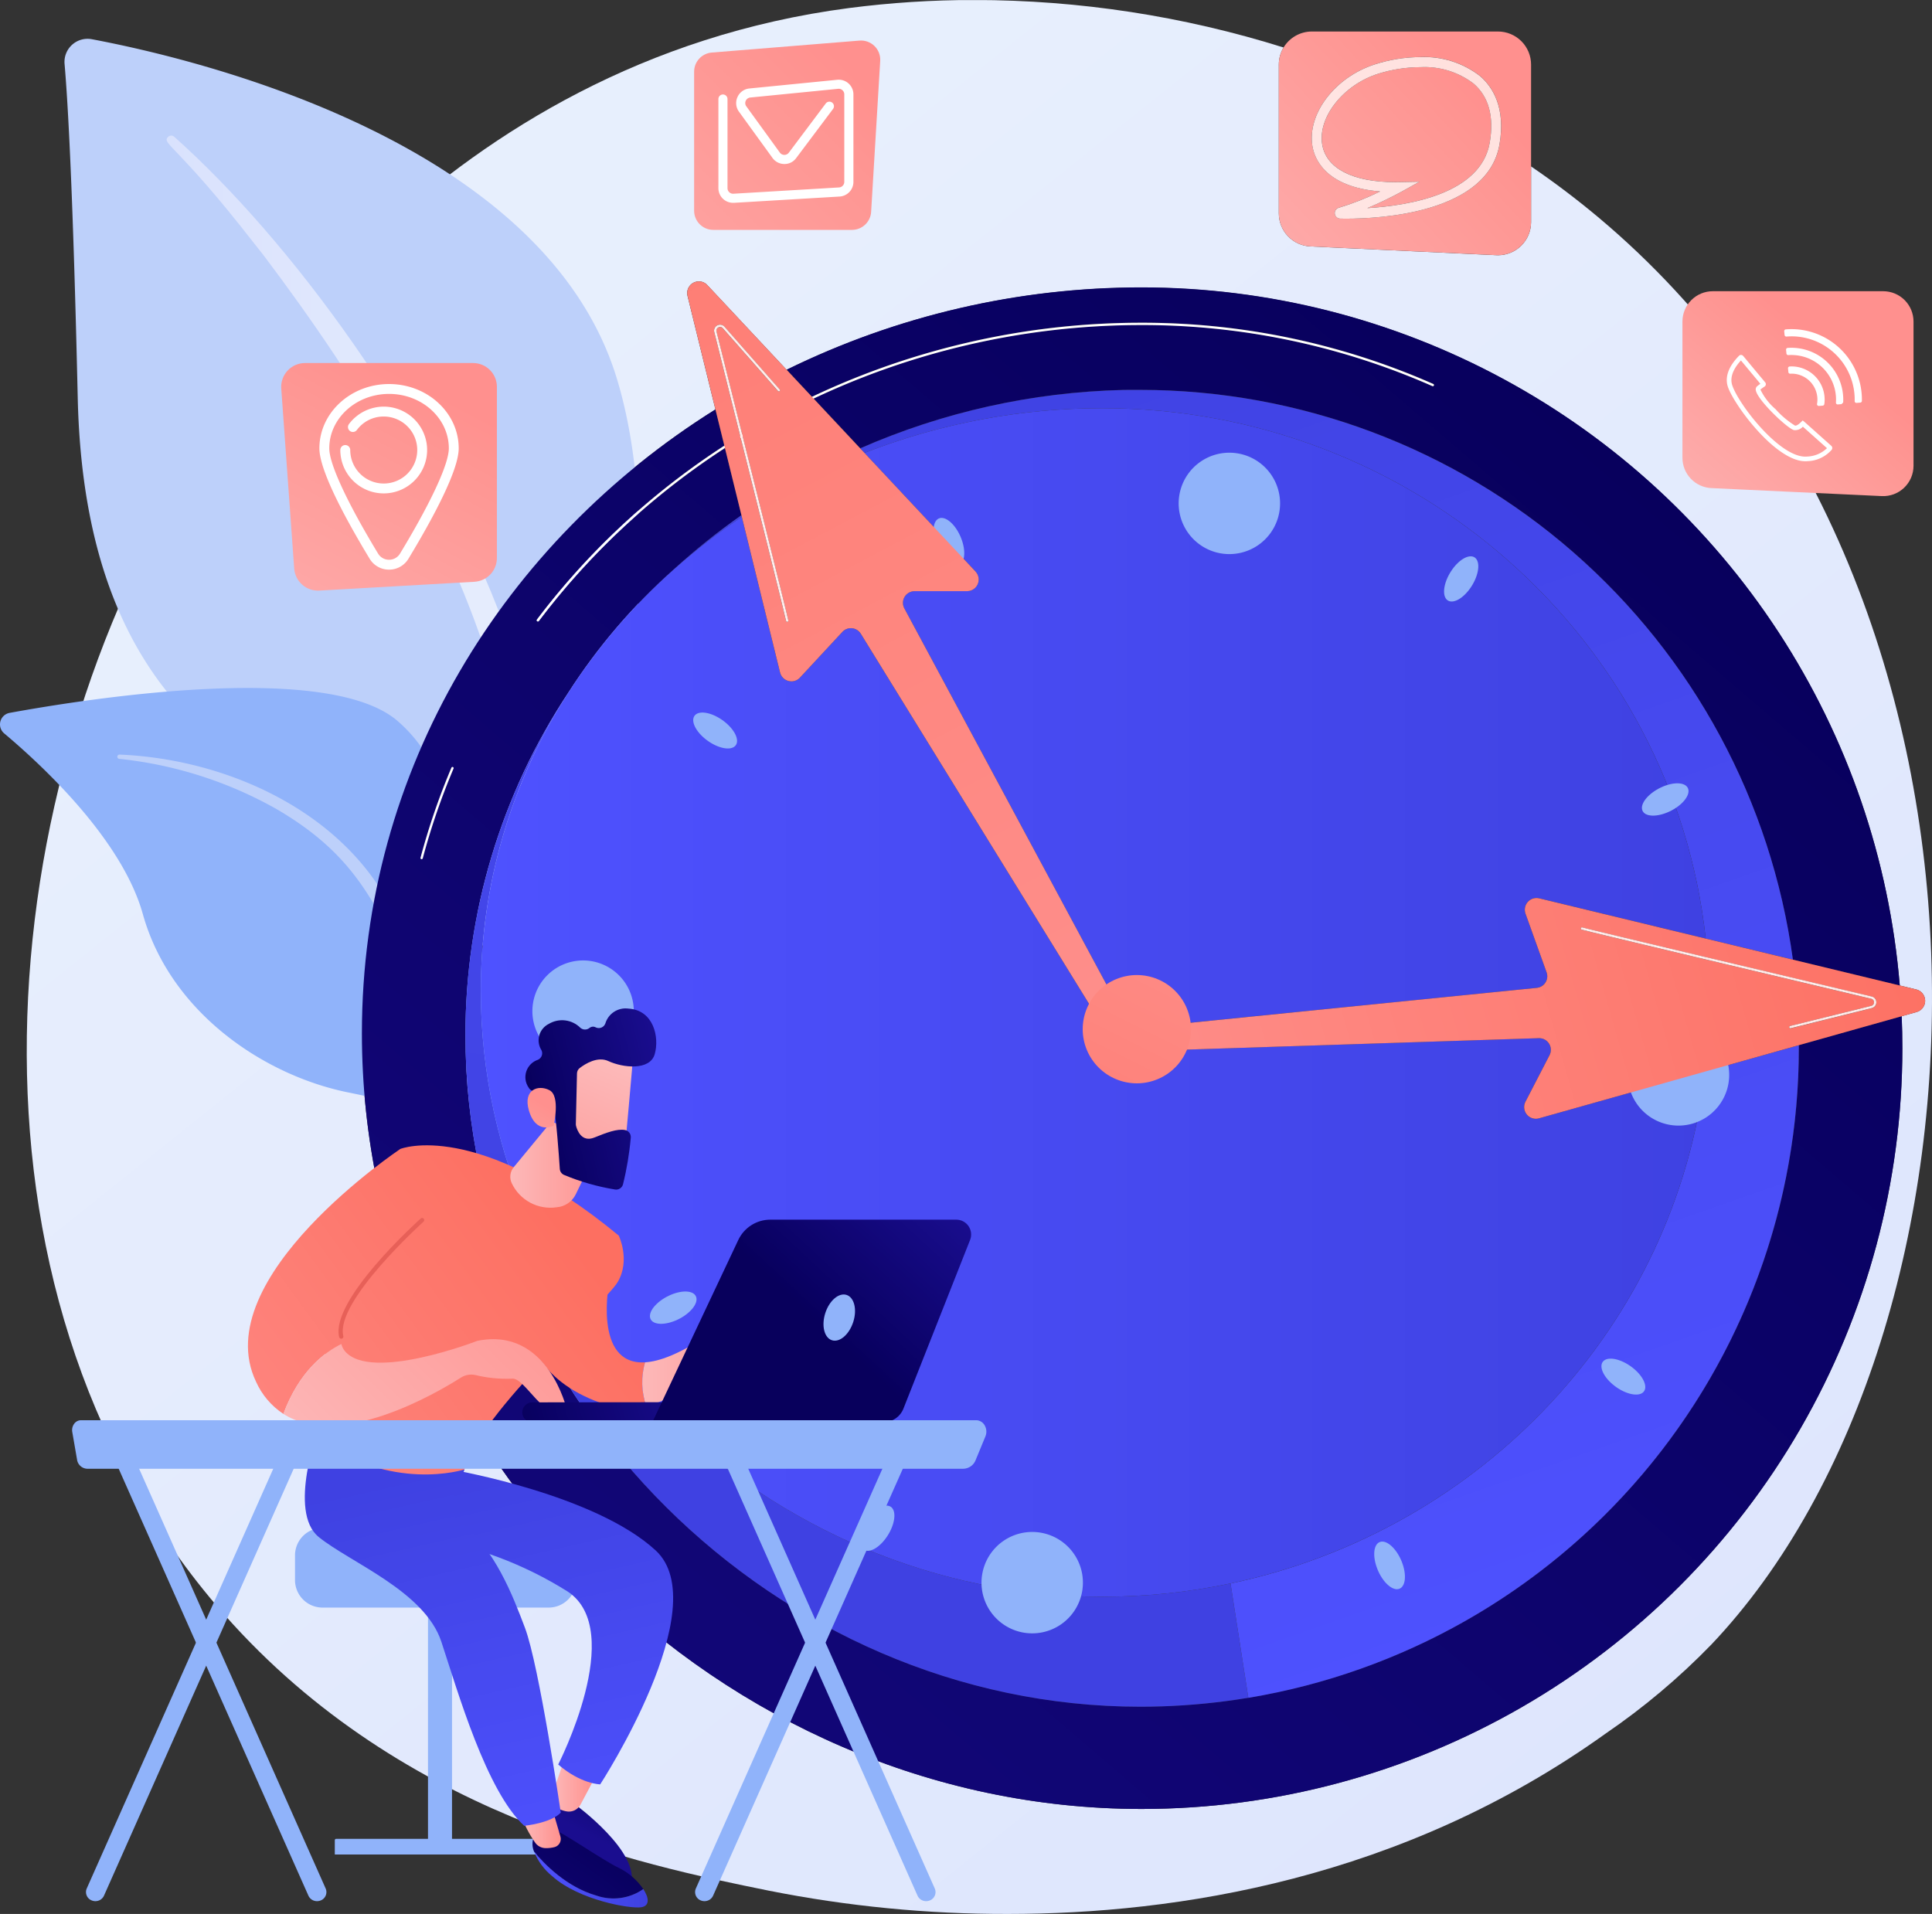 <svg height="270" viewBox="0 0 272.515 270" width="272.515" xmlns="http://www.w3.org/2000/svg" xmlns:xlink="http://www.w3.org/1999/xlink"><rect x="0" y="0" width="272.515" height="270" fill="#333333" stroke="none"/><clipPath id="a"><path clip-rule="evenodd" d="m177.481-2530a171.088 171.088 0 0 1 -33.712-3.287c-18.008-3.657-52.818-10.728-77.984-40.323-38.075-44.776-32.146-115.317-2.613-161.883 5.4-8.518 33.938-55.792 91.936-63.374a136.586 136.586 0 0 1 17.67-1.133 146.076 146.076 0 0 1 43.613 6.7 4.643 4.643 0 0 0 -.671 2.413v20.986a4.668 4.668 0 0 0 4.45 4.663l26.243 1.238q.111.006.223.006a4.67 4.67 0 0 0 4.665-4.669v-7.858q4.886 3.33 9.452 7.147c62.2 52.107 57.768 157.373 15.949 201.4a97.134 97.134 0 0 1 -14.865 12.517c-28.748 20.622-60.626 25.457-84.356 25.457zm-41.23-212.24c-29.73 18.6-49.865 50.664-49.865 88.017 0 59.268 50.7 109.413 109.968 109.413a107.314 107.314 0 0 0 107.314-107.313c0-1.512-.032-3.021-.094-4.518l2.114-.595a1.645 1.645 0 0 0 -.059-3.182l-2.322-.561a107.321 107.321 0 0 0 -106.954-98.458 113.446 113.446 0 0 0 -50.057 11.607l-11.183-11.947a1.6 1.6 0 0 0 -1.182-.528 1.646 1.646 0 0 0 -1.615 2.044z" transform="translate(-39.11 2800)"/></clipPath><linearGradient id="b" gradientUnits="objectBoundingBox" x1="-.22" x2=".785" y1=".497" y2=".497"><stop offset="0" stop-color="#d9e2fd"/><stop offset=".1" stop-color="#dbe3fd"/><stop offset=".2" stop-color="#dce4fd"/><stop offset=".3" stop-color="#dee5fd"/><stop offset=".4" stop-color="#dfe7fd"/><stop offset=".5" stop-color="#e0e8fd"/><stop offset=".6" stop-color="#e2e9fd"/><stop offset=".7" stop-color="#e3ebfd"/><stop offset=".8" stop-color="#e5ecfd"/><stop offset=".9" stop-color="#e6edfd"/><stop offset="1" stop-color="#e7effd"/></linearGradient><clipPath id="c"><path clip-rule="evenodd" d="m244.816-2601.5c16.482 14.7 35.54 40.715 45.7 66.731 1.3 4.287 5.117 13.406 6.774 29.605 1.479 13.51.744 27.788-1.05 37.238a1.1 1.1 0 0 1 -1.286.876 1.117 1.117 0 0 1 -.882-1.264 150.989 150.989 0 0 0 -3.5-54.378c-6-22.266-19.374-43.854-33.209-62.163l-1.424-1.8c-10.719-13.766-12.976-13.867-11.974-14.827a.628.628 0 0 1 .851-.018z" transform="translate(-243.753 2601.661)"/></clipPath><linearGradient id="d" x1=".086" x2=".286" xlink:href="#b" y1=".32" y2=".32"/><clipPath id="e"><path clip-rule="evenodd" d="m639.345-2164.732c-59.268 0-109.968-50.145-109.968-109.413 0-37.354 20.135-69.414 49.865-88.017l1.256 5.114a103.645 103.645 0 0 0 -26.426 24.534.163.163 0 0 0 .032.229.161.161 0 0 0 .1.033.163.163 0 0 0 .13-.064 103.29 103.29 0 0 1 26.248-24.4l2.326 9.469a95.316 95.316 0 0 0 -9.6 7.7 83.655 83.655 0 0 0 -14.777 17.279 87.4 87.4 0 0 0 -14.55 48.4c0 51.3 43.887 94.709 95.19 94.709a92.892 92.892 0 0 0 92.893-92.891c0-.145 0-.29 0-.434l14.509-4.084c.062 1.5.094 3.006.094 4.518a107.314 107.314 0 0 1 -107.322 107.318zm106.955-116.168-15.074-3.643a92.914 92.914 0 0 0 -92.058-80.393h-1.79l-.4.009h-.083-.077-.076a98.206 98.206 0 0 0 -37.066 8.239l-6.573-7.021a108.141 108.141 0 0 1 46.191-10.374 101.294 101.294 0 0 1 41.086 8.611.16.16 0 0 0 .066.014.164.164 0 0 0 .15-.1.164.164 0 0 0 -.084-.216 101.616 101.616 0 0 0 -41.217-8.638 108.444 108.444 0 0 0 -46.425 10.449l-3.569-3.812a113.446 113.446 0 0 1 50.057-11.607 107.321 107.321 0 0 1 106.942 98.482z" transform="translate(-529.377 2379.36)"/></clipPath><linearGradient id="f" gradientUnits="objectBoundingBox" x1=".186" x2="1.302" y1=".432" y2=".432"><stop offset="0" stop-color="#08005c"/><stop offset=".1" stop-color="#090162"/><stop offset=".2" stop-color="#0b0267"/><stop offset=".3" stop-color="#0d046c"/><stop offset=".4" stop-color="#0f0571"/><stop offset=".5" stop-color="#110676"/><stop offset=".6" stop-color="#12087b"/><stop offset=".7" stop-color="#140980"/><stop offset=".8" stop-color="#160b85"/><stop offset=".9" stop-color="#180c8a"/><stop offset="1" stop-color="#1a0d8f"/></linearGradient><clipPath id="g"><path clip-rule="evenodd" d="m775.979-2044.016c-51.3 0-95.19-43.406-95.19-94.709a87.4 87.4 0 0 1 14.55-48.4 77.637 77.637 0 0 0 -12.379 42.117c0 46.3 40.43 85.473 87.691 85.473a87.605 87.605 0 0 0 18.06-1.871l2.512 16.134a92.911 92.911 0 0 0 77.646-91.639c0-.145 0-.29 0-.434v.434a92.892 92.892 0 0 1 -92.89 92.895zm92.058-105.391a92.915 92.915 0 0 0 -92.058-80.394 92.914 92.914 0 0 1 92.058 80.395zm-157.921-55a95.353 95.353 0 0 1 9.6-7.7 95.591 95.591 0 0 0 -9.267 7.4c-.108.107-.222.207-.333.307zm26.361-17.128a98.206 98.206 0 0 1 37.066-8.239 98.172 98.172 0 0 0 -37.066 8.245zm37.068-8.241h.076zm.081 0h.077zm.16 0 .4-.009z" transform="translate(-680.789 2229.8)"/></clipPath><linearGradient id="h" gradientUnits="objectBoundingBox" x1="-.157" x2=".728" y1=".419" y2=".419"><stop offset="0" stop-color="#4e52ff"/><stop offset=".1" stop-color="#4d50fc"/><stop offset=".2" stop-color="#4b4ef9"/><stop offset=".3" stop-color="#4a4df6"/><stop offset=".4" stop-color="#484bf3"/><stop offset=".5" stop-color="#474af0"/><stop offset=".6" stop-color="#4548ed"/><stop offset=".7" stop-color="#4346ea"/><stop offset=".8" stop-color="#4245e7"/><stop offset=".9" stop-color="#4043e4"/><stop offset="1" stop-color="#3f41e2"/></linearGradient><clipPath id="i"><path clip-rule="evenodd" d="m1069.181-2045.269-2.512-16.134c35.428-7.456 62.711-36.4 66.944-72.219l13.214-3.719v.434a92.911 92.911 0 0 1 -77.646 91.638zm76.813-104.138-12.3-2.973c-4.592-42.059-40.935-74.819-85.087-74.819a92.194 92.194 0 0 0 -33.578 6.307l-.6-.638a98.171 98.171 0 0 1 37.064-8.241h.076.077.083l.4-.009h1.79a92.915 92.915 0 0 1 92.075 80.374zm-157.585-55.293a95.591 95.591 0 0 1 9.267-7.4l.056.226a87.765 87.765 0 0 0 -9.323 7.174z" transform="translate(-988.409 2229.8)"/></clipPath><linearGradient id="j" x1=".142" x2=".776" xlink:href="#h" y1=".622" y2=".622"/><clipPath id="k"><path clip-rule="evenodd" d="m791-2035.154c-47.262 0-87.691-39.173-87.691-85.473a77.639 77.639 0 0 1 12.379-42.117 83.658 83.658 0 0 1 14.777-17.279c.111-.1.225-.2.337-.3a87.765 87.765 0 0 1 9.323-7.175l5.392 21.958a1.641 1.641 0 0 0 1.606 1.254 1.62 1.62 0 0 0 1.2-.528l5.982-6.449a1.634 1.634 0 0 1 1.2-.525 1.637 1.637 0 0 1 1.4.781l33.675 54.614a1.646 1.646 0 0 0 1.4.782 1.639 1.639 0 0 0 .829-.226 1.646 1.646 0 0 0 .618-2.2l-30.39-56.552a1.645 1.645 0 0 1 1.448-2.423h7.4a1.644 1.644 0 0 0 1.2-2.769l-15.666-16.735a92.2 92.2 0 0 1 33.581-6.304c44.152 0 80.495 32.76 85.087 74.819l-23.481-5.676a1.667 1.667 0 0 0 -.4-.047 1.647 1.647 0 0 0 -1.539 2.2l2.974 8.278a1.644 1.644 0 0 1 -1.425 2.2l-55.934 5.633a1.644 1.644 0 0 0 -1.52 1.725 1.645 1.645 0 0 0 1.642 1.559h.025l56.145-1.825h.026a1.644 1.644 0 0 1 1.459 2.4l-3.4 6.57a1.648 1.648 0 0 0 1.447 2.405 1.719 1.719 0 0 0 .459-.065l23.439-6.6c-4.232 35.823-31.516 64.763-66.944 72.219a87.606 87.606 0 0 1 -18.06 1.871z" transform="translate(-703.309 2202.82)"/></clipPath><linearGradient id="l" x1=".249" x2=".885" xlink:href="#h" y1=".524" y2=".524"/><clipPath id="m"><path clip-rule="evenodd" d="m1064.725-2283.259a1.646 1.646 0 0 1 -1.4-.782l-33.675-54.614a1.637 1.637 0 0 0 -1.4-.781 1.634 1.634 0 0 0 -1.2.525l-5.982 6.449a1.62 1.62 0 0 1 -1.2.527 1.641 1.641 0 0 1 -1.606-1.253l-5.392-21.958-.056-.226-2.326-9.469-.082-.336-1.256-5.114-3.934-16.022a1.646 1.646 0 0 1 1.615-2.044 1.6 1.6 0 0 1 1.182.529l11.183 11.946 3.569 3.812.233.251 6.573 7.021.6.638 15.666 16.735a1.644 1.644 0 0 1 -1.2 2.769h-7.4a1.645 1.645 0 0 0 -1.448 2.423l30.39 56.552a1.646 1.646 0 0 1 -.618 2.2 1.639 1.639 0 0 1 -.836.222zm-54.925-98.994a.855.855 0 0 0 -.4.1.829.829 0 0 0 -.423.947c6.285 25.119 10.07 40.347 10.125 40.733a.164.164 0 0 0 .162.141h.022a.162.162 0 0 0 .139-.182c-.069-.517-6.377-25.765-10.131-40.769a.5.5 0 0 1 .258-.579.538.538 0 0 1 .248-.062.494.494 0 0 1 .378.177l7.788 8.857a.165.165 0 0 0 .123.055.159.159 0 0 0 .107-.041.163.163 0 0 0 .015-.23l-7.788-8.856a.833.833 0 0 0 -.623-.291z" transform="translate(-1005.158 2388.36)"/></clipPath><linearGradient id="n" gradientUnits="objectBoundingBox" x1=".419" x2="1.065" y1=".53" y2=".53"><stop offset="0" stop-color="#ff908e"/><stop offset=".1" stop-color="#fe8d89"/><stop offset=".2" stop-color="#fe8a85"/><stop offset=".3" stop-color="#fe8780"/><stop offset=".4" stop-color="#fe837c"/><stop offset=".5" stop-color="#fe8078"/><stop offset=".6" stop-color="#fd7d73"/><stop offset=".7" stop-color="#fd796f"/><stop offset=".8" stop-color="#fd766a"/><stop offset=".9" stop-color="#fd7366"/><stop offset="1" stop-color="#fd6f61"/></linearGradient><clipPath id="o"><path clip-rule="evenodd" d="m1054.841-2283.11a.164.164 0 0 1 -.162-.141c-.055-.387-3.84-15.615-10.125-40.733a.829.829 0 0 1 .423-.947.854.854 0 0 1 .4-.1.833.833 0 0 1 .627.289l7.788 8.856a.163.163 0 0 1 -.015.23.159.159 0 0 1 -.107.041.165.165 0 0 1 -.123-.055l-7.788-8.857a.493.493 0 0 0 -.378-.177.538.538 0 0 0 -.248.062.5.5 0 0 0 -.258.579c3.754 15 10.061 40.252 10.131 40.769a.162.162 0 0 1 -.139.182z" transform="translate(-1044.528 2325.03)"/></clipPath><linearGradient id="p" gradientUnits="objectBoundingBox" x1=".419" x2="1.065" y1=".53" y2=".53"><stop offset="0" stop-color="#ffefef"/><stop offset=".1" stop-color="#fee"/><stop offset=".2" stop-color="#ffeeed"/><stop offset=".3" stop-color="#ffedec"/><stop offset=".4" stop-color="#ffedec"/><stop offset=".5" stop-color="#ffedeb"/><stop offset=".6" stop-color="#ffecea"/><stop offset=".7" stop-color="#ffecea"/><stop offset=".8" stop-color="#ffebe9"/><stop offset=".9" stop-color="#ffebe8"/><stop offset="1" stop-color="#ffebe7"/></linearGradient><clipPath id="q"><path clip-rule="evenodd" d="m1709.069-1455.127a1.648 1.648 0 0 1 -1.447-2.4l3.4-6.57a1.644 1.644 0 0 0 -1.459-2.4h-.026l-56.145 1.825h-.025a1.645 1.645 0 0 1 -1.642-1.559 1.644 1.644 0 0 1 1.52-1.725l55.934-5.633a1.644 1.644 0 0 0 1.425-2.2l-2.974-8.278a1.647 1.647 0 0 1 1.539-2.2 1.661 1.661 0 0 1 .4.047l23.481 5.676 12.3 2.973 15.074 3.643 2.322.561a1.645 1.645 0 0 1 .059 3.182l-2.114.595-14.509 4.084-13.214 3.719-23.439 6.6a1.72 1.72 0 0 1 -.46.06zm6.524-27a.162.162 0 0 0 -.153.108.163.163 0 0 0 .1.208c.516.184 28.747 6.885 40.861 9.758a.5.5 0 0 1 .395.5.5.5 0 0 1 -.391.5l-11.447 2.841a.164.164 0 0 0 -.119.2.163.163 0 0 0 .158.123.19.19 0 0 0 .04 0l11.446-2.841a.83.83 0 0 0 .639-.822.826.826 0 0 0 -.645-.811c-9.438-2.238-40.273-9.555-40.826-9.748a.181.181 0 0 0 -.057-.016z" transform="translate(-1651.727 1486.27)"/></clipPath><linearGradient id="r" x1=".509" x2=".913" xlink:href="#n" y1=".585" y2=".585"/><clipPath id="s"><path clip-rule="evenodd" d="m2341.926-1429.075a.162.162 0 0 1 -.158-.123.163.163 0 0 1 .118-.2l11.447-2.841a.5.5 0 0 0 .39-.5.5.5 0 0 0 -.394-.5c-12.113-2.873-40.345-9.573-40.861-9.758a.163.163 0 0 1 -.1-.208.161.161 0 0 1 .153-.108.179.179 0 0 1 .055.009c.552.193 31.387 7.51 40.826 9.748a.826.826 0 0 1 .645.811.83.83 0 0 1 -.639.822l-11.446 2.841a.188.188 0 0 1 -.036.007z" transform="translate(-2312.362 1443.31)"/></clipPath><linearGradient id="t" x1=".509" x2=".913" xlink:href="#p" y1=".585" y2=".585"/><clipPath id="u"><path clip-rule="evenodd" d="m1599.026-1365.932a7.639 7.639 0 0 1 -7.638 7.639 7.639 7.639 0 0 1 -7.638-7.639 7.639 7.639 0 0 1 7.638-7.638 7.638 7.638 0 0 1 7.638 7.638z" transform="translate(-1583.75 1373.57)"/></clipPath><linearGradient id="v" x1=".413" x2=".676" xlink:href="#n" y1=".428" y2=".428"/><clipPath id="w"><path clip-rule="evenodd" d="m1901.527-2722.343q-.111 0-.223-.006l-26.244-1.233a4.668 4.668 0 0 1 -4.45-4.663v-20.986a4.644 4.644 0 0 1 .671-2.413 4.666 4.666 0 0 1 4-2.256h26.244a4.669 4.669 0 0 1 4.669 4.669v22.219a4.67 4.67 0 0 1 -4.667 4.669zm-10.961-27.953a21.2 21.2 0 0 0 -6.371 1.02c-5.629 1.787-9.6 6.96-8.845 11.532.3 1.813 1.839 5.776 9.555 6.406a38.183 38.183 0 0 1 -5.829 2.3.779.779 0 0 0 -.564.852.773.773 0 0 0 .755.679c.228 0 .514.009.853.009 4.8 0 19.971-.78 21.631-10.508.886-5.2-.994-8.089-2.728-9.6a12.854 12.854 0 0 0 -8.457-2.694zm-7.466 21.309a53.686 53.686 0 0 0 4.9-2.36l2.445-1.364-2.8.051c-.205 0-.407.007-.606.007-6.009 0-9.752-1.939-10.307-5.318-.632-3.847 2.981-8.412 7.887-9.971a20.189 20.189 0 0 1 5.982-.932 11.386 11.386 0 0 1 7.5 2.328c2.127 1.851 2.89 4.646 2.266 8.306-1.23 7.211-11.308 8.895-17.267 9.253z" transform="translate(-1870.61 2753.9)"/></clipPath><linearGradient id="x" gradientUnits="objectBoundingBox" x1=".701" x2=".857" y1=".393" y2=".393"><stop offset="0" stop-color="#fdb9b9"/><stop offset=".1" stop-color="#fdb5b5"/><stop offset=".2" stop-color="#fdb1b1"/><stop offset=".3" stop-color="#fdadac"/><stop offset=".4" stop-color="#fda9a8"/><stop offset=".5" stop-color="#fea5a4"/><stop offset=".6" stop-color="#fea19f"/><stop offset=".7" stop-color="#fe9d9b"/><stop offset=".8" stop-color="#fe9996"/><stop offset=".9" stop-color="#fe9592"/><stop offset="1" stop-color="#ff908e"/></linearGradient><clipPath id="y"><path clip-rule="evenodd" d="m1923.672-2693.72c-.339 0-.625 0-.853-.009a.773.773 0 0 1 -.755-.679.779.779 0 0 1 .564-.852 38.183 38.183 0 0 0 5.829-2.3c-7.716-.63-9.257-4.593-9.555-6.406-.751-4.572 3.217-9.745 8.845-11.532a21.2 21.2 0 0 1 6.371-1.02 12.854 12.854 0 0 1 8.454 2.693c1.734 1.509 3.614 4.4 2.728 9.6-1.657 9.725-16.828 10.505-21.628 10.505zm10.326-5.214-2.445 1.364a53.686 53.686 0 0 1 -4.9 2.36c5.958-.359 16.037-2.042 17.267-9.252.624-3.661-.139-6.455-2.266-8.306a11.386 11.386 0 0 0 -7.5-2.328 20.189 20.189 0 0 0 -5.982.932c-4.906 1.558-8.519 6.123-7.887 9.971.555 3.379 4.3 5.318 10.307 5.318.2 0 .4 0 .606-.007z" transform="translate(-1918.813 2716.52)"/></clipPath><linearGradient id="z" gradientUnits="objectBoundingBox" x1=".701" x2=".857" y1=".393" y2=".393"><stop offset="0" stop-color="#ffeceb"/><stop offset=".1" stop-color="#ffebe9"/><stop offset=".2" stop-color="#ffeae8"/><stop offset=".3" stop-color="#ffe9e7"/><stop offset=".4" stop-color="#ffe8e6"/><stop offset=".5" stop-color="#ffe7e5"/><stop offset=".6" stop-color="#ffe5e3"/><stop offset=".7" stop-color="#ffe4e2"/><stop offset=".8" stop-color="#ffe3e1"/><stop offset=".9" stop-color="#ffe2e0"/><stop offset="1" stop-color="#ffe1de"/></linearGradient><clipPath id="A"><path clip-rule="evenodd" d="m1037.615-2713.982h-19.557a2.709 2.709 0 0 1 -2.709-2.709v-19.609a2.709 2.709 0 0 1 2.49-2.7l20.836-1.686a2.707 2.707 0 0 1 2.922 2.861l-1.28 21.3a2.708 2.708 0 0 1 -2.702 2.543z" transform="translate(-1015.35 2740.694)"/></clipPath><linearGradient id="B" x1=".49" x2=".696" xlink:href="#x" y1=".237" y2=".237"/><clipPath id="C"><path clip-rule="evenodd" d="m438.591-2238.015-21.884 1.243a3.359 3.359 0 0 1 -3.54-3.112l-1.825-25.388a3.358 3.358 0 0 1 3.349-3.6h23.709a3.358 3.358 0 0 1 3.359 3.359v24.145a3.358 3.358 0 0 1 -3.168 3.353z" transform="translate(-411.333 2268.87)"/></clipPath><linearGradient id="D" x1=".433" x2=".599" xlink:href="#x" y1=".217" y2=".217"/><clipPath id="E"><path clip-rule="evenodd" d="m2461.04-2369.693v19.224a4.277 4.277 0 0 0 4.076 4.272l24.04 1.129a4.277 4.277 0 0 0 4.477-4.272v-20.353a4.277 4.277 0 0 0 -4.277-4.277h-24.04a4.277 4.277 0 0 0 -4.276 4.277z" transform="translate(-2461.04 2373.97)"/></clipPath><linearGradient id="F" x1=".775" x2=".876" xlink:href="#x" y1=".599" y2=".599"/><clipPath id="G"><path clip-rule="evenodd" d="m798.248-177.5s9.677 6.975 8 11.66c0 0-10.587-4.568-11.866-8.166s.216-5.188.216-5.188z" transform="translate(-793.861 179.19)"/></clipPath><linearGradient id="H" x1=".834" x2=".87" xlink:href="#f" y1=".475" y2=".475"/><clipPath id="I"><path clip-rule="evenodd" d="m808.6-222.25-1.582 4.575a1.589 1.589 0 0 0 .618 1.866 4.147 4.147 0 0 0 1.309.507 1.853 1.853 0 0 0 2.049-.93l1.892-3.564z" transform="translate(-806.927 222.25)"/></clipPath><linearGradient id="J" x1=".286" x2=".307" xlink:href="#x" y1=".934" y2=".934"/><clipPath id="K"><path clip-rule="evenodd" d="m624.977-649.2s19.875 3.444 28.4 11.321-7.825 33-7.825 33-2.679-.016-5.925-2.8c0 0 9.694-18.894 1.339-24.4a53.822 53.822 0 0 0 -20.218-7.59l4.036-8.918z" transform="translate(-620.749 649.2)"/></clipPath><linearGradient id="L" x1=".143" x2=".332" xlink:href="#h" y1=".266" y2=".266"/><clipPath id="M"><path clip-rule="evenodd" d="m791.2-118.256c-2.128-.986-8.154-5.2-9.169-5.388s-2.777 1.008-2.777 1.008a2.746 2.746 0 0 0 .03 2.115c1.414 1.712 4.554 4.973 8.775 6.189a7.355 7.355 0 0 0 6.63-.915 8.97 8.97 0 0 0 -3.489-3.009z" transform="translate(-779.074 123.664)"/></clipPath><linearGradient id="N" x1=".841" x2=".93" xlink:href="#f" y1=".407" y2=".407"/><clipPath id="O"><path clip-rule="evenodd" d="m790.044-84.891c-4.221-1.216-7.361-4.477-8.775-6.189a8.547 8.547 0 0 0 2.55 3.45c3.785 3.4 11.013 4.628 12.553 4.391 1.233-.189 1.117-1.328.3-2.568a7.355 7.355 0 0 1 -6.628.916z" transform="translate(-781.269 91.08)"/></clipPath><linearGradient id="P" x1=".276" x2=".335" xlink:href="#h" y1=".982" y2=".982"/><clipPath id="Q"><path clip-rule="evenodd" d="m762.239-159.919a16.352 16.352 0 0 0 1.923 3.726 1.824 1.824 0 0 0 1.548.865 4.638 4.638 0 0 0 1.278-.153 1.185 1.185 0 0 0 .8-1.474l-1.369-4.674z" transform="translate(-762.239 161.63)"/></clipPath><linearGradient id="R" x1=".27" x2=".29" xlink:href="#x" y1=".954" y2=".954"/><clipPath id="S"><path clip-rule="evenodd" d="m447.824-711.06s-4.414 11.8 0 15.391 14.943 7.63 17.3 14.779 6.344 21.042 11.685 25.962c0 0 3.753-.364 5.158-1.859 0 0-3.042-20.741-5.049-26.062-1.738-4.609-4.3-11.261-9.2-14.979-1.4-1.065-1.16-2.75-.508-4.388l1.185-2.982z" transform="translate(-445.862 711.06)"/></clipPath><linearGradient id="T" x1=".143" x2=".332" xlink:href="#h" y1=".209" y2=".209"/><clipPath id="U"><path clip-rule="evenodd" d="m791.852-918.012c-7.4.445-5.094-11.378-4.961-11.848l-11.232 7.934s.595 6.323 9.933 9.64a11.614 11.614 0 0 0 6.432.466 10.222 10.222 0 0 1 -.172-6.192z" transform="translate(-775.659 929.86)"/></clipPath><linearGradient id="V" x1=".11" x2=".32" xlink:href="#n" y1=".538" y2=".538"/><clipPath id="W"><path clip-rule="evenodd" d="m954.166-851.888c-2.758-1.918-5.882 0-5.882 0-3.687 2.412-6.415 3.438-8.428 3.559a10.222 10.222 0 0 0 .172 6.192 15.891 15.891 0 0 0 8.37-5.412 1.335 1.335 0 0 1 1.847-.2c.575.453 1.132 1.074 1.031 1.728-.2 1.289 1.3 1.7 1.409 1.231a19.267 19.267 0 0 0 -.511-3.238s2.99 3.008 4.158 4.163a2.045 2.045 0 0 0 2.635 0s-2.043-6.104-4.801-8.023z" transform="translate(-939.458 852.74)"/></clipPath><linearGradient id="X" x1=".332" x2=".404" xlink:href="#x" y1=".715" y2=".715"/><clipPath id="Y"><path clip-rule="evenodd" d="m472.858-1123.953s10.766-4.311 30.8 12.232c0 0 1.673 3.464-.152 6.547s-19.223 18.108-21.614 26.441c0 0-10.364 3.367-21.083-4.619.004.001.95-23.189 12.049-40.601z" transform="translate(-460.813 1124.459)"/></clipPath><linearGradient id="Z" x1=".11" x2=".32" xlink:href="#n" y1=".485" y2=".485"/><clipPath id="aa"><path clip-rule="evenodd" d="m752.208-1159.11-5.3 6.426a2.11 2.11 0 0 0 -.278 2.268 6.026 6.026 0 0 0 6.353 3.383 3.253 3.253 0 0 0 2.674-1.824l3.706-7.661z" transform="translate(-746.419 1159.11)"/></clipPath><linearGradient id="ab" x1=".264" x2=".312" xlink:href="#x" y1=".608" y2=".608"/><clipPath id="ac"><path clip-rule="evenodd" d="m375.856-1091.691c-1.25-5.09 11.41-16.439 11.41-16.439l-3.074-11.08s-27.338 18.2-20.371 32.834a10.654 10.654 0 0 0 3.863 4.55c2.201-5.925 5.709-8.643 8.172-9.865z" transform="translate(-362.684 1119.21)"/></clipPath><linearGradient id="ad" x1=".11" x2=".32" xlink:href="#n" y1=".457" y2=".457"/><clipPath id="ae"><path clip-rule="evenodd" d="m495.594-1001.157a.3.3 0 0 1 -.29-.228c-1.278-5.2 10.979-16.264 11.5-16.732a.3.3 0 0 1 .423.022.3.3 0 0 1 -.023.423c-.125.112-12.513 11.286-11.32 16.144a.3.3 0 0 1 -.219.363.3.3 0 0 1 -.071.008z" transform="translate(-495.211 1018.193)"/></clipPath><linearGradient id="af" gradientUnits="objectBoundingBox" x1=".327" x2=".656" y1=".476" y2=".476"><stop offset="0" stop-color="#e1453c"/><stop offset=".1" stop-color="#e1483f"/><stop offset=".2" stop-color="#e24b42"/><stop offset=".3" stop-color="#e34d45"/><stop offset=".4" stop-color="#e35048"/><stop offset=".5" stop-color="#e4534a"/><stop offset=".6" stop-color="#e5554d"/><stop offset=".7" stop-color="#e55850"/><stop offset=".8" stop-color="#e65a53"/><stop offset=".9" stop-color="#e75d56"/><stop offset="1" stop-color="#e76058"/></linearGradient><clipPath id="ag"><path clip-rule="evenodd" d="m441.88-840.61s-15.01 5.827-18.674 1.444a2.457 2.457 0 0 1 -.5-1.006c-2.463 1.223-5.971 3.94-8.172 9.866 7.895 5.045 21.389-2.806 25.037-5.12a2.722 2.722 0 0 1 2.016-.37 18.581 18.581 0 0 0 5.149.519c1.919-.3 4.674 6.47 7.783 4.384-.001-.007-2.664-11.763-12.639-9.717z" transform="translate(-414.532 840.849)"/></clipPath><linearGradient id="ah" x1=".192" x2=".32" xlink:href="#x" y1=".472" y2=".472"/><clipPath id="ai"><path clip-rule="evenodd" d="m832.386-1271.767c.053.206-1.243 14.252-1.243 14.252l-8-.91-.75-13.5s9.1-3.301 9.993.158z" transform="translate(-822.389 1273.345)"/></clipPath><linearGradient id="aj" x1=".593" x2=".668" xlink:href="#x" y1=".614" y2=".614"/><clipPath id="ak"><path clip-rule="evenodd" d="m775.987-1315.392-.162 7.136a1.012 1.012 0 0 0 .031.269c.14.542.755 2.374 2.591 1.63 1.665-.676 3.2-1.267 4.321-1.054a1 1 0 0 1 .807 1.07 43.152 43.152 0 0 1 -1.1 6.6.994.994 0 0 1 -1.136.716 32.118 32.118 0 0 1 -7.194-2.062 1 1 0 0 1 -.581-.839c-.121-1.783-.5-7.2-.846-8.7-.32-1.4-2.156-2.062-2.946-2.283a.98.98 0 0 1 -.6-.485 2.583 2.583 0 0 1 1.317-3.934 1 1 0 0 0 .487-1.352 2.589 2.589 0 0 1 1.052-3.715 3.653 3.653 0 0 1 4.446.568 1 1 0 0 0 1.28.011.791.791 0 0 1 .9-.068.981.981 0 0 0 1.336-.571 2.978 2.978 0 0 1 3.251-2.09c3.566.215 4.388 4.05 3.713 6.423s-4.526 1.921-6.537.983c-1.528-.714-3.287.4-4.043.98a.987.987 0 0 0 -.387.767z" transform="translate(-768.728 1324.551)"/></clipPath><linearGradient id="al" x1=".305" x2=".364" xlink:href="#f" y1=".521" y2=".521"/><clipPath id="am"><path clip-rule="evenodd" d="m775.33-1203.073s1-4.187-.59-5.011-3.719-.071-2.917 2.795c.998 3.563 3.507 2.216 3.507 2.216z" transform="translate(-771.648 1208.398)"/></clipPath><linearGradient id="an" x1=".321" x2=".371" xlink:href="#x" y1=".389" y2=".389"/><clipPath id="ao"><path clip-rule="evenodd" d="m765.338-745.921h.072l31.494-.034a1.41 1.41 0 0 0 1.409-1.412 1.4 1.4 0 0 0 -1.412-1.408l-31.494.035a1.409 1.409 0 0 0 -1.407 1.413 1.41 1.41 0 0 0 1.338 1.406z" transform="translate(-763.999 748.773)"/></clipPath><linearGradient id="ap" x1=".264" x2=".34" xlink:href="#f" y1=".599" y2=".599"/><clipPath id="aq"><path clip-rule="evenodd" d="m997.094-1015.73h-26.228a5 5 0 0 0 -4.522 2.867l-12.125 25.711h32.595a3.037 3.037 0 0 0 2.825-1.922l9.4-23.792a2.094 2.094 0 0 0 -1.945-2.864z" transform="translate(-954.219 1015.73)"/></clipPath><linearGradient id="ar" x1=".365" x2=".433" xlink:href="#f" y1=".512" y2=".512"/><g clip-path="url(#a)" transform="translate(3.771)"><path d="m381.211 169.333-170.911 212.259-210.3-169.332 170.91-212.26z" fill="url(#b)" transform="matrix(-.627 -.779 .779 -.627 103.416 403.12)"/></g><path d="m158.354-2584.554s.819-34.421-15.035-43.634-46-14.972-47.128-64.4c-.662-28.936-1.378-41.588-1.857-47.1a3.258 3.258 0 0 1 3.848-3.49c15.015 2.829 63.792 14.472 74.019 47.764 12.123 39.469-13.847 110.86-13.847 110.86z" fill="#bdd0fa" transform="translate(-85.226 2748.71)"/><g clip-path="url(#c)" transform="translate(23.505 19.125)"><path d="m-243.753-896.41h272.515v270h-272.515z" fill="url(#d)" transform="translate(220.248 877.284)"/></g><path d="m98.606-1660.207c2.146 1.051-20.306-27.181-27.34-71.523-3.314-20.9-3.357-47.075-15.26-57.164-9.906-8.4-43.616-3.1-54.646-1.081a1.654 1.654 0 0 0 -.769 2.894c5.289 4.442 16.6 14.92 19.553 25.48 3.886 13.918 17.119 22.772 28.966 25.168s18.437 4.721 24.208 23.667 19.194 49.566 25.288 52.559z" fill="#90b3fa" transform="translate(0 1890.541)"/><path d="m172.029-1696.1c14.072.589 29.178 7.008 36.843 19.049l.724 1.149c1.671 2.694 11.141 21.847 16.4 37.724a.376.376 0 0 1 -.24.476.385.385 0 0 1 -.473-.226c-3.664-8.969-8.927-20.341-13.12-28.844-4.5-9.279-7.641-15.564-17.9-21.583a57.087 57.087 0 0 0 -22.284-7.143.3.3 0 0 1 -.271-.332.3.3 0 0 1 .321-.27z" fill="#bdd0fa" transform="translate(-155.155 1802.55)"/><g clip-path="url(#e)" transform="translate(51.047 40.562)"><path d="m179.721 382.915-179.721-204.853 202.962-178.062 179.721 204.853z" fill="url(#f)" transform="matrix(-.659 .752 -.752 -.659 355.32 76.869)"/></g><path d="m615.216-1665a.218.218 0 0 1 -.042 0 .163.163 0 0 1 -.116-.2 96.384 96.384 0 0 1 4.358-12.709.164.164 0 0 1 .214-.087.163.163 0 0 1 .087.214 95.953 95.953 0 0 0 -4.342 12.665.164.164 0 0 1 -.159.117z" fill="#fff" transform="translate(-555.743 1786.204)"/><path d="m785.3-2285.683a.161.161 0 0 1 -.1-.033.163.163 0 0 1 -.032-.229c19.773-26.222 51.627-41.876 85.209-41.876a101.616 101.616 0 0 1 41.217 8.638.164.164 0 0 1 .084.216.163.163 0 0 1 -.215.083 101.29 101.29 0 0 0 -41.086-8.611c-33.48 0-65.237 15.606-84.949 41.747a.163.163 0 0 1 -.128.065z" fill="#fff" transform="translate(-709.427 2373.352)"/><g clip-path="url(#g)" transform="translate(65.648 54.984)"><path d="m36.407 306.143-36.407-270.072 267.58-36.071 36.407 270.072z" fill="url(#h)" transform="matrix(-.134 .991 -.991 -.134 242.615 -50.165)"/></g><g clip-path="url(#i)" transform="translate(95.311 54.984)"><path d="m341.324 83.914-84.7 259.019-256.624-83.914 84.7-259.019z" fill="url(#j)" transform="matrix(-.311 -.95 .95 -.311 -68.988 295.517)"/></g><g clip-path="url(#k)" transform="translate(67.819 57.585)"><path d="m-703.309-1466.56h272.515v270h-272.515z" fill="url(#l)" transform="translate(635.49 1408.975)"/></g><g fill="#90b3fa"><path d="m793.053-1387.35a7.152 7.152 0 0 1 -7.555 6.725 7.152 7.152 0 0 1 -6.724-7.555 7.152 7.152 0 0 1 7.555-6.725 7.152 7.152 0 0 1 6.724 7.555z" transform="translate(-703.667 1530.408)"/><path d="m2395.363-1294.09a7.152 7.152 0 0 1 -7.555 6.725 7.15 7.15 0 0 1 -6.724-7.555 7.151 7.151 0 0 1 7.554-6.725 7.152 7.152 0 0 1 6.725 7.555z" transform="translate(-2151.468 1446.141)"/><path d="m1444.149-558.732a7.152 7.152 0 0 1 5.75 8.321 7.152 7.152 0 0 1 -8.321 5.75 7.151 7.151 0 0 1 -5.75-8.32 7.152 7.152 0 0 1 8.321-5.751z" transform="translate(-1297.267 774.961)"/><path d="m1732.538-2137.622a7.151 7.151 0 0 1 5.751 8.32 7.152 7.152 0 0 1 -8.321 5.751 7.152 7.152 0 0 1 -5.75-8.321 7.151 7.151 0 0 1 8.32-5.75z" transform="translate(-1557.847 2201.601)"/><path d="m2014.053-541.9c.727 1.834.545 3.55-.406 3.835s-2.31-.971-3.037-2.805-.545-3.551.406-3.835 2.31.973 3.037 2.805z" transform="translate(-1816.327 762.215)"/><path d="m1369.445-2039.481c.727 1.834.546 3.551-.405 3.835s-2.311-.971-3.037-2.805-.546-3.551.405-3.835 2.311.971 3.037 2.805z" transform="translate(-1233.878 2115.388)"/><path d="m2346.8-811.169c1.573 1.19 2.309 2.751 1.645 3.488s-2.48.369-4.053-.82-2.31-2.752-1.644-3.489 2.476-.369 4.052.821z" transform="translate(-2116.616 1004.034)"/><path d="m1018.307-1756.369c1.573 1.19 2.31 2.751 1.644 3.488s-2.479.369-4.053-.82-2.309-2.752-1.644-3.489 2.48-.369 4.053.821z" transform="translate(-916.23 1858.089)"/><path d="m2404.44-1653.45c1.781-.849 3.506-.782 3.854.148s-.815 2.371-2.6 3.219-3.506.782-3.853-.149.819-2.368 2.599-3.218z" transform="translate(-2170.183 1764.548)"/><path d="m953.39-909.99c1.78-.849 3.506-.782 3.853.148s-.815 2.371-2.6 3.219-3.506.781-3.853-.148.819-2.371 2.6-3.219z" transform="translate(-859.055 1092.779)"/><path d="m2113.35-1984.071c1.081-1.65 2.59-2.489 3.37-1.875s.534 2.449-.548 4.1-2.59 2.489-3.37 1.875-.534-2.451.548-4.1z" transform="translate(-1908.656 2064.626)"/><path d="m1259.248-595.262c1.082-1.649 2.591-2.488 3.37-1.874s.535 2.448-.547 4.1-2.591 2.488-3.37 1.874-.534-2.45.547-4.1z" transform="translate(-1136.915 809.737)"/></g><g clip-path="url(#m)" transform="translate(96.926 39.694)"><path d="m365.906 125.867-127.039 241.092-238.867-125.867 127.039-241.092z" fill="url(#n)" transform="matrix(-.466 -.885 .885 -.466 -37.704 342.697)"/></g><g clip-path="url(#o)" transform="translate(100.722 45.801)"><path d="m365.906 125.867-127.039 241.092-238.867-125.867 127.039-241.092z" fill="url(#p)" transform="matrix(-.466 -.885 .885 -.466 -41.5 336.59)"/></g><g clip-path="url(#q)" transform="translate(159.274 126.681)"><path d="m71.456 0 262.8 72.121-71.456 260.373-262.8-72.121z" fill="url(#r)" transform="matrix(.964 -.265 .265 .964 -228.181 -107.77)"/></g><g clip-path="url(#s)" transform="translate(222.978 130.824)"><path d="m71.456 0 262.8 72.121-71.456 260.373-262.8-72.121z" fill="url(#t)" transform="matrix(.964 -.265 .265 .964 -291.886 -111.913)"/></g><g clip-path="url(#u)" transform="translate(152.719 137.549)"><path d="m120.192 363.661-120.192-244.578 242.32-119.083 120.193 244.578z" fill="url(#v)" transform="matrix(-.441 .897 -.897 -.441 226.671 -85.027)"/></g><g clip-path="url(#w)" transform="translate(180.38 4.445)"><path d="m185.324 0 198.183 187.05-185.323 196.35-198.184-187.045z" fill="url(#x)" transform="matrix(.727 -.686 .686 .727 -315.155 122.758)"/></g><g clip-path="url(#y)" transform="translate(185.028 8.05)"><path d="m185.324 0 198.183 187.05-185.323 196.35-198.184-187.045z" fill="url(#z)" transform="matrix(.727 -.686 .686 .727 -319.803 119.153)"/></g><g clip-path="url(#A)" transform="translate(97.909 5.719)"><path d="m187.54 0 196.048 189.287-187.54 194.239-196.048-189.288z" fill="url(#B)" transform="matrix(.719 -.695 .695 .719 -232.826 124.546)"/></g><path d="m1052.932-2666.051a2.081 2.081 0 0 1 -1.421-.563 2.078 2.078 0 0 1 -.651-1.507v-12.573a.642.642 0 0 1 .642-.642.642.642 0 0 1 .642.642v12.573a.781.781 0 0 0 .247.573.793.793 0 0 0 .586.213l14.9-.887a.788.788 0 0 0 .74-.786v-12.344a.779.779 0 0 0 -.258-.583.775.775 0 0 0 -.607-.2l-12.393 1.228a.775.775 0 0 0 -.64.46.773.773 0 0 0 .081.785l4.726 6.523a.781.781 0 0 0 .632.325h.007a.78.78 0 0 0 .63-.314l5.206-6.937a.643.643 0 0 1 .9-.128.642.642 0 0 1 .128.9l-5.206 6.937a2.013 2.013 0 0 1 -1.674.828 2.052 2.052 0 0 1 -1.66-.856l-4.726-6.522a2.049 2.049 0 0 1 -.212-2.065 2.049 2.049 0 0 1 1.685-1.212l12.393-1.227a2.076 2.076 0 0 1 1.595.526 2.075 2.075 0 0 1 .681 1.535v12.344a2.074 2.074 0 0 1 -1.948 2.067l-14.9.887z" fill="#fff" transform="translate(-949.527 2694.664)"/><g clip-path="url(#C)" transform="translate(39.664 51.216)"><path d="m239.727 0 125.379 241.959-239.727 124.223-125.379-241.96z" fill="url(#D)" transform="matrix(.46 -.888 .888 .46 -149.958 161.631)"/></g><path d="m477.022-2236.777c-4.65 0-8.433 3.445-8.433 7.679 0 2.207 2.509 7.618 6.883 14.844a1.8 1.8 0 0 0 1.55.874 1.8 1.8 0 0 0 1.55-.874c4.374-7.227 6.882-12.637 6.882-14.844 0-4.234-3.783-7.679-8.432-7.679zm0 24.79a3.181 3.181 0 0 1 -2.742-1.546c-3.232-5.338-7.084-12.373-7.084-15.565 0-5 4.408-9.072 9.826-9.072s9.826 4.069 9.826 9.072c0 3.193-3.853 10.227-7.085 15.565a3.179 3.179 0 0 1 -2.741 1.546z" fill="#fff" transform="translate(-422.145 2292.346)"/><path d="m503.914-2192.861a6.127 6.127 0 0 1 -6.12-6.119.7.7 0 0 1 .7-.7.7.7 0 0 1 .7.7 4.731 4.731 0 0 0 4.726 4.726 4.731 4.731 0 0 0 4.726-4.726 4.731 4.731 0 0 0 -4.726-4.726 4.689 4.689 0 0 0 -3.791 1.9.7.7 0 0 1 -.975.143.7.7 0 0 1 -.142-.975 6.151 6.151 0 0 1 4.908-2.464 6.127 6.127 0 0 1 6.119 6.119 6.127 6.127 0 0 1 -6.125 6.122z" fill="#fff" transform="translate(-449.792 2262.465)"/><g clip-path="url(#E)" transform="translate(237.315 41.082)"><path d="m205.724 0 176.493 207.64-205.723 174.86-176.494-207.635z" fill="url(#F)" transform="matrix(.648 -.762 .762 .648 -370.551 115.668)"/></g><path d="m2527.896-2279.941c-.86.932-1.683 2.251-1.2 3.583 1.057 2.906 6.891 10.323 10.535 9.972a4.231 4.231 0 0 0 2.8-1.181l-3.4-3.032a1.474 1.474 0 0 1 -1.249.483c-.887-.19-5.015-4.1-5.368-5.534a.61.61 0 0 1 .166-.659c.125-.1.277-.218.454-.341zm9.093 14.219c-4.182 0-9.955-7.8-10.905-10.412-.505-1.388.028-2.932 1.54-4.466a.386.386 0 0 1 .3-.119.4.4 0 0 1 .292.145l3.1 3.723a.4.4 0 0 1 .088.316.4.4 0 0 1 -.177.276c-.238.155-.435.3-.586.418a8.429 8.429 0 0 0 2.126 2.759 12.523 12.523 0 0 0 2.754 2.329c.185.041.509-.151.868-.511l.217-.217.246.2 3.79 3.383a.411.411 0 0 1 .048.561 4.7 4.7 0 0 1 -3.394 1.6c-.102.013-.204.017-.307.017z" fill="#fff" transform="translate(-2282.33 2330.792)"/><path d="m2616.141-2262.921a3.656 3.656 0 0 1 3.4 3.889c-.009.124-.024.247-.044.366a.249.249 0 0 0 .263.295l.535-.043a.25.25 0 0 0 .227-.216c.016-.11.028-.221.036-.334a4.675 4.675 0 0 0 -4.344-4.974 4.474 4.474 0 0 0 -.578 0 .249.249 0 0 0 -.234.274l.052.521a.247.247 0 0 0 .26.222 3.633 3.633 0 0 1 .427 0z" fill="#fff" transform="translate(-2363.197 2315.639)"/><path d="m2613.824-2290.2a6.29 6.29 0 0 1 5.845 6.692.246.246 0 0 0 .264.264l.525-.042.231-.233a7.31 7.31 0 0 0 -6.8-7.7 7.187 7.187 0 0 0 -1.031 0 .247.247 0 0 0 -.225.272l.053.52a.246.246 0 0 0 .261.223 6.118 6.118 0 0 1 .877.004z" fill="#fff" transform="translate(-2360.703 2340.297)"/><path d="m2611.516-2317.49a8.923 8.923 0 0 1 8.309 9.114.249.249 0 0 0 .268.257l.522-.042a.25.25 0 0 0 .229-.242 9.944 9.944 0 0 0 -9.259-10.1 9.892 9.892 0 0 0 -1.474.011.248.248 0 0 0 -.224.274l.052.519a.248.248 0 0 0 .269.222 8.81 8.81 0 0 1 1.308-.013z" fill="#fff" transform="translate(-2358.218 2364.957)"/><path d="m626.059-437.684h3.388v-36.646h-3.388z" fill="#90b3fa" transform="translate(-565.689 698.591)"/><path d="m489.739-107.645h29.679v-2.027a.178.178 0 0 0 -.177-.178h-29.31a.192.192 0 0 0 -.192.192z" fill="#90b3fa" transform="translate(-442.514 369.257)"/><path d="m431.536-557.455a3.884 3.884 0 0 0 3.873 3.873h31.912a3.884 3.884 0 0 0 3.873-3.873v-3.5a3.885 3.885 0 0 0 -3.873-3.874h-31.912a3.885 3.885 0 0 0 -3.873 3.874z" fill="#90b3fa" transform="translate(-389.924 780.364)"/><g clip-path="url(#G)" transform="translate(76.551 252.721)"><path d="m123.516 365.292-123.516-242.916 240.674-122.376 123.516 242.916z" fill="url(#H)" transform="matrix(-.453 .891 -.891 -.453 305.048 -197.254)"/></g><g clip-path="url(#I)" transform="translate(77.811 248.569)"><path d="m-806.929-2614.02h272.515v270h-272.515z" fill="url(#J)" transform="translate(729.118 2365.451)"/></g><g clip-path="url(#K)" transform="translate(59.858 207.399)"><path d="m321.632 57.235-57.768 266.322-263.864-57.235 57.768-266.322z" fill="url(#L)" transform="matrix(-.212 -.977 .977 -.212 -47.612 119.057)"/></g><g clip-path="url(#M)" transform="translate(75.125 258.075)"><path d="m165.539 380.486-165.539-216.474 214.477-164.012 165.539 216.474z" fill="url(#N)" transform="matrix(-.607 .794 -.794 -.607 327.674 -158.446)"/></g><g clip-path="url(#O)" transform="translate(75.337 261.217)"><path d="m-781.269-2749.73h272.515v270h-272.515z" fill="url(#P)" transform="translate(705.932 2488.513)"/></g><g clip-path="url(#Q)" transform="translate(73.502 254.414)"><path d="m-762.239-2671.05h272.515v270h-272.515z" fill="url(#R)" transform="translate(688.737 2416.636)"/></g><g clip-path="url(#S)" transform="translate(42.994 201.434)"><path d="m321.632 57.235-57.768 266.322-263.864-57.235 57.768-266.322z" fill="url(#T)" transform="matrix(-.212 -.977 .977 -.212 -30.748 125.022)"/></g><g clip-path="url(#U)" transform="translate(74.796 180.335)"><path d="m162.53 0 217.61 164.044-162.53 215.6-217.61-164.044z" fill="url(#V)" transform="matrix(.799 -.602 .602 .799 -204.58 -82.498)"/></g><g clip-path="url(#W)" transform="translate(90.591 187.771)"><path d="m-939.459-2002.24h272.515v270h-272.515z" fill="url(#X)" transform="translate(848.868 1814.469)"/></g><g clip-path="url(#Y)" transform="translate(44.436 161.57)"><path d="m162.53 0 217.61 164.044-162.53 215.6-217.61-164.044z" fill="url(#Z)" transform="matrix(.799 -.602 .602 .799 -174.22 -63.732)"/></g><g clip-path="url(#aa)" transform="translate(71.976 158.229)"><path d="m-746.419-1703.66h272.519v270h-272.519z" fill="url(#ab)" transform="translate(674.443 1545.431)"/></g><g clip-path="url(#ac)" transform="translate(34.973 162.076)"><path d="m162.53 0 217.61 164.044-162.53 215.6-217.61-164.044z" fill="url(#ad)" transform="matrix(.799 -.602 .602 .799 -164.757 -64.239)"/></g><g clip-path="url(#ae)" transform="translate(47.752 171.817)"><path d="m249.754 356.479-249.754-109.03 108.024-247.449 249.753 109.03z" fill="url(#af)" transform="matrix(-.916 .4 -.4 -.916 323.764 54.964)"/></g><g clip-path="url(#ag)" transform="translate(39.973 188.918)"><path d="m193.29 0 190.274 195.091-193.29 188.517-190.274-195.09z" fill="url(#ah)" transform="matrix(.698 -.716 .716 .698 -174.931 -50.544)"/></g><g clip-path="url(#ai)" transform="translate(79.302 147.213)"><path d="m104.79 355.385-104.79-251.562 249.24-103.823 104.79 251.562z" fill="url(#aj)" transform="matrix(-.385 .923 -.923 -.385 289.054 -107.29)"/></g><g clip-path="url(#ak)" transform="translate(74.127 142.275)"><path d="m67.471 0 263.869 68.1-67.471 261.434-263.869-68.1z" fill="url(#al)" transform="matrix(.968 -.25 .25 .968 -139.458 -125.415)"/></g><g clip-path="url(#am)" transform="translate(74.409 153.476)"><path d="m234.31 0 135.409 236.492-234.31 134.16-135.409-236.492z" fill="url(#an)" transform="matrix(.497 -.868 .868 .497 -190.835 49.862)"/></g><g clip-path="url(#ao)" transform="translate(73.671 197.797)"><path d="m84.144 0 258.943 84.928-84.144 256.554-258.943-84.928z" fill="url(#ap)" transform="matrix(.95 -.312 .312 .95 -153.625 -171.574)"/></g><g clip-path="url(#aq)" transform="translate(92.014 172.055)"><path d="m196.128 0 187.292 197.955-196.129 185.563-187.291-197.955z" fill="url(#ar)" transform="matrix(.687 -.726 .726 .687 -226.807 -29.587)"/></g><path d="m1204.847-903.634c-.568 1.766-.149 3.481.938 3.83s2.427-.8 3-2.564.149-3.481-.938-3.83-2.431.798-3 2.564z" fill="#90b3fa" transform="translate(-1088.437 1088.872)"/><path d="m1082.254-628.055a1.353 1.353 0 0 0 .523-.105 1.265 1.265 0 0 0 .692-1.683l-27.756-62.468a1.34 1.34 0 0 0 -1.739-.67 1.267 1.267 0 0 0 -.693 1.684l27.757 62.467a1.325 1.325 0 0 0 1.216.775z" fill="#90b3fa" transform="translate(-951.617 896.252)"/><path d="m1018.085-628.055a1.327 1.327 0 0 0 1.217-.775l27.756-62.467a1.266 1.266 0 0 0 -.692-1.684 1.34 1.34 0 0 0 -1.739.67l-27.757 62.468a1.266 1.266 0 0 0 .693 1.683 1.345 1.345 0 0 0 .522.105z" fill="#90b3fa" transform="translate(-918.717 896.252)"/><path d="m191.26-628.055a1.352 1.352 0 0 0 .522-.105 1.266 1.266 0 0 0 .693-1.683l-27.756-62.468a1.34 1.34 0 0 0 -1.739-.67 1.266 1.266 0 0 0 -.693 1.684l27.756 62.467a1.326 1.326 0 0 0 1.217.775z" fill="#90b3fa" transform="translate(-146.54 896.252)"/><path d="m127.093-628.055a1.326 1.326 0 0 0 1.216-.775l27.757-62.47a1.266 1.266 0 0 0 -.693-1.684 1.34 1.34 0 0 0 -1.739.67l-27.756 62.468a1.266 1.266 0 0 0 .693 1.683 1.35 1.35 0 0 0 .522.108z" fill="#90b3fa" transform="translate(-113.642 896.252)"/><path d="m105.516-720.637a1.524 1.524 0 0 1 .263-1.155 1.2 1.2 0 0 1 .963-.508h126.271a1.406 1.406 0 0 1 1.21.743 1.775 1.775 0 0 1 .094 1.541l-1.369 3.316a1.914 1.914 0 0 1 -1.739 1.245h-123.6a1.5 1.5 0 0 1 -1.424-1.315z" fill="#90b3fa" transform="translate(-95.321 922.65)"/></svg>